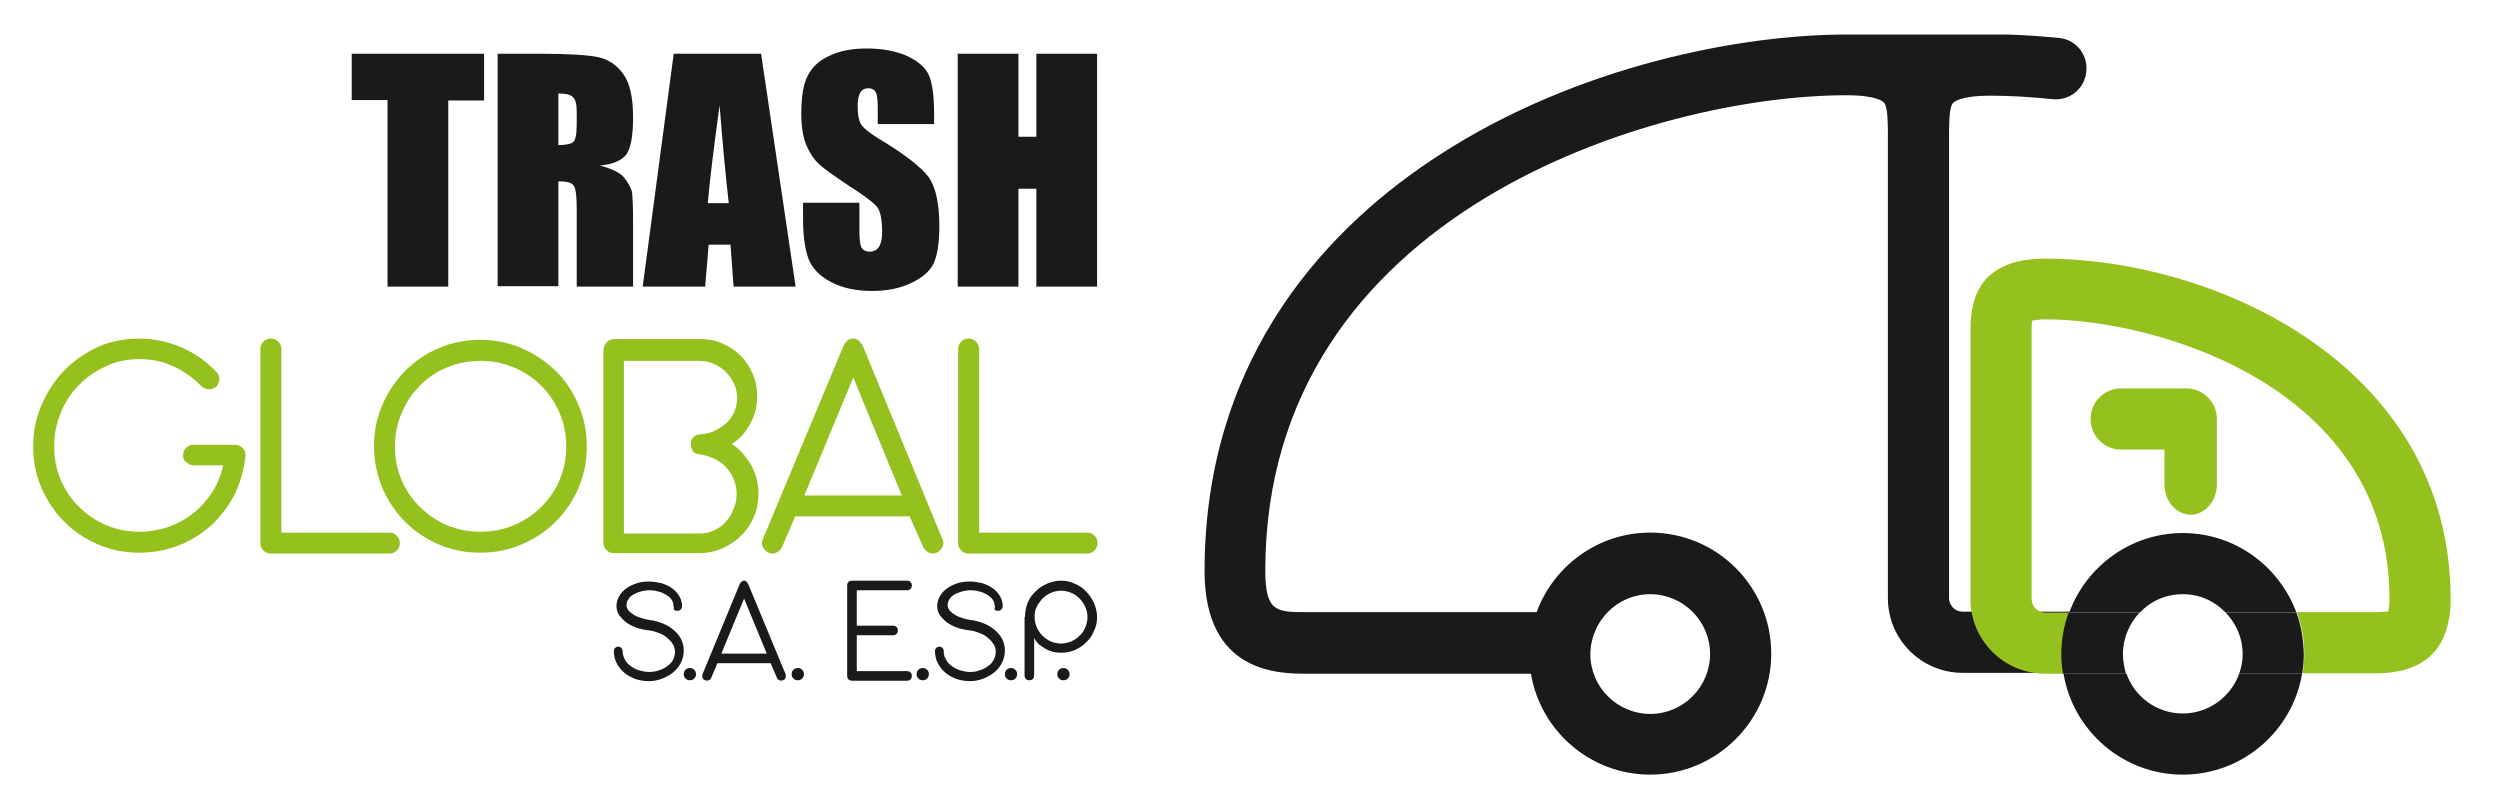 <?xml version="1.0" encoding="utf-8"?>
<!-- Generator: Adobe Illustrator 24.1.0, SVG Export Plug-In . SVG Version: 6.00 Build 0)  -->
<svg version="1.1" id="Capa_1" xmlns="http://www.w3.org/2000/svg" xmlns:xlink="http://www.w3.org/1999/xlink" x="0px" y="0px"
	 viewBox="0 0 572.2 182.3" style="enable-background:new 0 0 572.2 182.3;" xml:space="preserve">
<style type="text/css">
	.st0{fill:#1A1A1A;}
	.st1{fill:none;}
	.st2{fill:#95C11F;}
</style>
<g>
	<g>
		<path class="st0" d="M471.4,8.7c-4.2-0.4-8.2-0.7-12.2-0.8v0h-2c-0.5,0-1,0-1.4,0c-0.3,0-0.7,0-1,0h-31.1c-0.3,0-0.7,0-1,0
			c-24.4,0-61.7,7.2-93,27.4c-24.6,15.8-54,45.3-54,95.4c0,23.5,17.1,23.5,23.5,23.5h51.2c2.2,13.1,13.6,23.1,27.3,23.1
			c15.2,0,27.7-12.4,27.7-27.7c0-15.3-12.4-27.7-27.7-27.7c-11.9,0-22.1,7.6-26,18.2h-52.6c-6.9,0-9.5,0-9.5-9.5
			c0-82.2,89.6-108.8,133-108.8c7.1,0,8.5,1.5,8.7,1.8c0.8,1.2,0.8,4.7,0.8,7.7v99.2h0v6.4c0,9.5,7.7,17.1,17.1,17.1h24.5v-14h-24.5
			c-1.7,0-3.1-1.4-3.1-3.1v-34.5h0V32.2c0-0.3,0-0.5,0-0.8c0-3.1,0-6.5,0.8-7.7c0.2-0.3,1.6-1.8,8.7-1.8c4.5,0,9.3,0.3,14.2,0.8
			c3.9,0.4,7.3-2.4,7.7-6.2C478,12.6,475.2,9.1,471.4,8.7z M377.7,136c7.5,0,13.7,6.1,13.7,13.7c0,7.5-6.1,13.7-13.7,13.7
			c-7.5,0-13.7-6.1-13.7-13.7C364.1,142.1,370.2,136,377.7,136z"/>
		<g>
			<path class="st1" d="M499.6,163.3c6,0,11-3.8,12.9-9.1h-25.8C488.6,159.5,493.6,163.3,499.6,163.3z"/>
			<path class="st1" d="M499.6,136c-3.8,0-7.3,1.6-9.8,4.2h19.6C506.9,137.6,503.4,136,499.6,136z"/>
			<path class="st1" d="M499.6,122c11.9,0,22.1,7.6,26,18.2h18.1c1.7,0,2.4-0.1,2.8-0.2c0.1-0.3,0.3-1.2,0.3-2.9
				c0-48.3-53-63.9-78.7-63.9c-1.6,0-2.5,0.1-3.1,0.3c-0.1,0.8-0.1,2-0.1,2.9v60.8c0,1.7,1.4,3.1,3.1,3.1h5.5
				C477.5,129.6,487.6,122,499.6,122z"/>
			<path class="st2" d="M468.1,59.2c-17.1,0-17.1,12-17.1,17.1v60.8c0,9.5,7.7,17.1,17.1,17.1h4.2c-0.2-1.5-0.4-3-0.4-4.5
				c0-3.3,0.6-6.5,1.7-9.5h-5.5c-1.7,0-3.1-1.4-3.1-3.1V76.3c0-0.9,0-2.1,0.1-2.9c0.5-0.1,1.5-0.3,3.1-0.3
				c25.7,0,78.7,15.6,78.7,63.9c0,1.7-0.2,2.6-0.3,2.9c-0.4,0.1-1.1,0.2-2.8,0.2h-18.1c1.1,2.9,1.7,6.2,1.7,9.5c0,1.5-0.1,3-0.4,4.5
				h16.8c11.4,0,17.1-5.8,17.1-17.1C560.8,83.3,506.6,59.2,468.1,59.2z"/>
			<path class="st0" d="M499.6,136c3.9,0,7.3,1.6,9.8,4.2h16.2c-3.9-10.6-14.1-18.2-26-18.2c-11.9,0-22.1,7.6-26,18.2h16.2
				C492.2,137.6,495.7,136,499.6,136z"/>
			<path class="st0" d="M499.6,163.3c-6,0-11-3.8-12.9-9.1h-14.4c2.2,13.1,13.6,23.1,27.3,23.1c13.7,0,25.1-10,27.3-23.1h-14.4
				C510.6,159.5,505.5,163.3,499.6,163.3z"/>
			<path class="st0" d="M525.6,140.2h-16.2c2.4,2.5,3.9,5.8,3.9,9.5c0,1.6-0.3,3.1-0.8,4.5h14.4c0.3-1.5,0.4-3,0.4-4.5
				C527.2,146.3,526.7,143.1,525.6,140.2z"/>
			<path class="st0" d="M485.9,149.7c0-3.7,1.5-7,3.8-9.5h-16.2c-1.1,2.9-1.7,6.2-1.7,9.5c0,1.5,0.1,3,0.4,4.5h14.4
				C486.2,152.8,485.9,151.2,485.9,149.7z"/>
		</g>
		<path class="st2" d="M500.4,102.9h-14.9c-3.9,0-7-3.1-7-7c0-3.9,3.1-7,7-7h14.9c3.9,0,7,3.1,7,7
			C507.4,99.8,504.3,102.9,500.4,102.9z"/>
		<path class="st2" d="M501.4,117.8c-3.3,0-6-3.1-6-7V97.6c0-3.9,2.7-7,6-7c3.3,0,6,3.1,6,7v13.2
			C507.4,114.7,504.7,117.8,501.4,117.8z"/>
	</g>
	<g>
		<g>
			<g>
				<path class="st0" d="M110.8,12.3v10.7h-8.2v42.6H88.7V22.9h-8.2V12.3H110.8z"/>
				<path class="st0" d="M113.9,12.3h9.8c6.5,0,11,0.3,13.3,0.8c2.3,0.5,4.2,1.8,5.7,3.9c1.5,2.1,2.2,5.4,2.2,9.9
					c0,4.1-0.5,6.9-1.5,8.4c-1,1.4-3.1,2.3-6.1,2.6c2.7,0.7,4.6,1.6,5.5,2.7c0.9,1.1,1.5,2.2,1.8,3.1c0.2,1,0.3,3.6,0.3,7.9v14H132
					V47.8c0-2.9-0.2-4.6-0.7-5.3c-0.4-0.7-1.6-1-3.5-1v24h-13.9V12.3z M127.8,21.4v11.8c1.6,0,2.6-0.2,3.3-0.6
					c0.6-0.4,0.9-1.8,0.9-4.2v-2.9c0-1.7-0.3-2.8-0.9-3.3C130.5,21.6,129.4,21.4,127.8,21.4z"/>
				<path class="st0" d="M174.2,12.3l7.9,53.3h-14.2l-0.7-9.6h-5l-0.8,9.6h-14.3l7.1-53.3H174.2z M166.8,46.5
					c-0.7-6-1.4-13.5-2.1-22.4c-1.4,10.2-2.3,17.7-2.7,22.4H166.8z"/>
				<path class="st0" d="M213.8,28.4h-12.9v-3.9c0-1.8-0.2-3-0.5-3.5c-0.3-0.5-0.9-0.8-1.6-0.8c-0.8,0-1.5,0.3-1.9,1
					c-0.4,0.7-0.6,1.7-0.6,3.1c0,1.8,0.2,3.1,0.7,4c0.5,0.9,1.8,2,3.9,3.3c6.2,3.7,10,6.7,11.7,9c1.6,2.3,2.4,6.1,2.4,11.3
					c0,3.8-0.5,6.6-1.3,8.4c-0.9,1.8-2.6,3.3-5.2,4.5c-2.5,1.2-5.5,1.8-8.9,1.8c-3.7,0-6.9-0.7-9.5-2.1c-2.6-1.4-4.3-3.2-5.1-5.4
					c-0.8-2.2-1.2-5.2-1.2-9.2v-3.5h12.9v6.5c0,2,0.2,3.3,0.5,3.8c0.4,0.6,1,0.9,1.9,0.9c0.9,0,1.6-0.4,2.1-1.1
					c0.4-0.7,0.7-1.8,0.7-3.2c0-3.1-0.4-5.2-1.3-6.1c-0.9-1-3-2.6-6.5-4.8c-3.4-2.3-5.7-3.9-6.8-5c-1.1-1-2-2.5-2.8-4.3
					c-0.7-1.8-1.1-4.1-1.1-7c0-4.1,0.5-7.1,1.6-9c1-1.9,2.7-3.4,5-4.4c2.3-1.1,5.1-1.6,8.4-1.6c3.6,0,6.7,0.6,9.2,1.7
					c2.5,1.2,4.2,2.6,5,4.4c0.8,1.8,1.2,4.8,1.2,9V28.4z"/>
				<path class="st0" d="M251.1,12.3v53.3h-13.9V43.2h-4.1v22.4h-13.9V12.3h13.9v19h4.1v-19H251.1z"/>
			</g>
			<g>
				<path class="st2" d="M41.9,104.2c0-0.7,0.2-1.2,0.7-1.7c0.5-0.5,1-0.7,1.7-0.7h9.5c0.7,0,1.2,0.2,1.7,0.7c0.5,0.5,0.7,1,0.7,1.7
					c-0.3,3.1-1.1,6-2.4,8.8c-1.4,2.7-3.2,5.1-5.3,7.1c-2.2,2-4.7,3.6-7.5,4.7c-2.8,1.1-5.8,1.7-9.1,1.7c-3.4,0-6.5-0.6-9.5-1.9
					c-3-1.3-5.5-3-7.7-5.2c-2.2-2.2-3.9-4.8-5.2-7.7c-1.3-3-1.9-6.1-1.9-9.5c0-3.4,0.6-6.5,1.9-9.5c1.3-3,3-5.6,5.2-7.9
					c2.2-2.3,4.8-4,7.7-5.4c3-1.3,6.1-1.9,9.5-1.9c3.4,0,6.6,0.7,9.6,2c3,1.3,5.6,3.1,7.8,5.4c0.6,0.5,0.9,1,0.9,1.7
					c0,0.7-0.2,1.3-0.6,1.8c-0.5,0.5-1.1,0.7-1.8,0.7c-0.7,0-1.3-0.3-1.9-0.9c-1.8-1.8-3.9-3.3-6.3-4.4c-2.4-1.1-5-1.6-7.7-1.6
					c-2.7,0-5.3,0.5-7.6,1.6c-2.4,1.1-4.5,2.5-6.2,4.3c-1.8,1.8-3.2,3.9-4.2,6.4c-1,2.4-1.5,5-1.5,7.7c0,2.7,0.5,5.3,1.5,7.6
					c1,2.4,2.4,4.5,4.2,6.2c1.8,1.8,3.8,3.2,6.2,4.2c2.4,1,4.9,1.5,7.6,1.5c2.3,0,4.6-0.4,6.7-1.1c2.1-0.8,4-1.8,5.7-3.2
					c1.7-1.3,3.1-3,4.3-4.8c1.2-1.9,2-3.9,2.5-6.1h-6.7c-0.7,0-1.2-0.2-1.7-0.7C42.1,105.5,41.9,104.9,41.9,104.2z"/>
				<path class="st2" d="M59.6,79.9c0-0.7,0.2-1.2,0.7-1.7c0.5-0.5,1-0.7,1.7-0.7c0.7,0,1.2,0.2,1.7,0.7c0.5,0.5,0.7,1,0.7,1.7v42
					h24.7c0.7,0,1.2,0.2,1.7,0.7c0.5,0.5,0.7,1,0.7,1.7c0,0.7-0.2,1.2-0.7,1.7c-0.5,0.5-1,0.7-1.7,0.7H62c-0.7,0-1.2-0.2-1.7-0.7
					c-0.5-0.5-0.7-1-0.7-1.7V79.9z"/>
				<path class="st2" d="M85.6,102.2c0-3.4,0.6-6.5,1.9-9.5c1.3-3,3-5.5,5.2-7.8c2.2-2.2,4.8-4,7.7-5.2c3-1.3,6.1-1.9,9.5-1.9
					c3.4,0,6.5,0.6,9.5,1.9c3,1.3,5.5,3,7.8,5.2c2.2,2.2,4,4.8,5.2,7.8c1.3,3,1.9,6.1,1.9,9.5c0,3.4-0.6,6.5-1.9,9.5
					c-1.3,3-3,5.5-5.2,7.7c-2.2,2.2-4.8,3.9-7.8,5.2c-3,1.3-6.1,1.9-9.5,1.9c-3.4,0-6.5-0.6-9.5-1.9c-3-1.3-5.5-3-7.7-5.2
					c-2.2-2.2-3.9-4.8-5.2-7.7C86.3,108.7,85.6,105.5,85.6,102.2z M90.4,102.2c0,2.7,0.5,5.3,1.5,7.6c1,2.4,2.4,4.5,4.2,6.2
					c1.8,1.8,3.8,3.2,6.2,4.2c2.4,1,4.9,1.5,7.7,1.5c2.7,0,5.3-0.5,7.6-1.5c2.4-1,4.5-2.4,6.3-4.2c1.8-1.8,3.2-3.8,4.2-6.2
					c1-2.4,1.5-4.9,1.5-7.6c0-2.7-0.5-5.3-1.5-7.6c-1-2.4-2.4-4.5-4.2-6.3c-1.8-1.8-3.9-3.2-6.3-4.2c-2.4-1-4.9-1.5-7.6-1.5
					c-2.7,0-5.3,0.5-7.7,1.5c-2.4,1-4.5,2.4-6.2,4.2c-1.8,1.8-3.2,3.9-4.2,6.3C90.9,96.9,90.4,99.5,90.4,102.2z"/>
				<path class="st2" d="M138.2,80c0-0.7,0.2-1.2,0.7-1.7c0.5-0.5,1-0.7,1.7-0.7h19.7c1.8,0,3.5,0.3,5,1c1.6,0.7,3,1.6,4.2,2.8
					c1.2,1.2,2.1,2.6,2.8,4.2c0.7,1.6,1,3.3,1,5.1c0,2.3-0.5,4.4-1.6,6.3c-1,1.9-2.4,3.5-4.2,4.6c1.8,1.2,3.2,2.8,4.4,4.8
					c1.1,2,1.7,4.1,1.7,6.5c0,1.9-0.3,3.6-1,5.3c-0.7,1.6-1.6,3.1-2.9,4.3c-1.2,1.3-2.6,2.2-4.3,3c-1.6,0.7-3.4,1.1-5.2,1.1h-19.7
					c-0.7,0-1.2-0.2-1.7-0.7c-0.5-0.5-0.7-1-0.7-1.7V80z M158.1,101.6c0-0.7,0.2-1.2,0.7-1.6c0.4-0.4,1-0.6,1.6-0.6
					c1.1-0.1,2.2-0.3,3.2-0.8c1-0.5,1.9-1.1,2.7-1.8c0.8-0.8,1.4-1.6,1.8-2.6c0.4-1,0.6-2.1,0.6-3.2c0-1.1-0.2-2.2-0.7-3.2
					c-0.5-1-1.1-1.9-1.9-2.7c-0.8-0.8-1.7-1.4-2.7-1.8c-1.1-0.5-2.1-0.7-3.3-0.7h-17.3v39.5h17.3c1.2,0,2.3-0.2,3.3-0.7
					c1.1-0.5,2-1.1,2.7-2c0.8-0.8,1.4-1.8,1.8-2.9c0.5-1.1,0.7-2.2,0.7-3.4c0-2.1-0.7-4.1-2.1-5.8c-1.4-1.7-3.5-2.8-6.2-3.3
					c-0.7,0-1.2-0.2-1.6-0.6C158.3,102.8,158.1,102.2,158.1,101.6z"/>
				<path class="st2" d="M215.7,123.4c0.3,0.6,0.3,1.2,0,1.8c-0.3,0.6-0.7,1-1.3,1.3c-0.6,0.3-1.2,0.2-1.8,0c-0.6-0.3-1-0.7-1.3-1.3
					l-3.1-7h-26.2l-3,7c-0.3,0.6-0.7,1-1.3,1.3c-0.6,0.3-1.2,0.3-1.8,0c-0.6-0.3-1-0.7-1.3-1.3c-0.3-0.6-0.3-1.2,0-1.8L193,79.3
					c0.1-0.4,0.4-0.8,0.8-1.2c0.4-0.4,0.9-0.6,1.4-0.6c0.5,0,1,0.2,1.4,0.5c0.4,0.4,0.7,0.8,0.9,1.2L215.7,123.4z M184.1,113.4h22.3
					l-11.1-27L184.1,113.4z"/>
				<path class="st2" d="M219.3,79.9c0-0.7,0.2-1.2,0.7-1.7c0.5-0.5,1-0.7,1.7-0.7c0.7,0,1.2,0.2,1.7,0.7c0.5,0.5,0.7,1,0.7,1.7v42
					h24.7c0.7,0,1.2,0.2,1.7,0.7c0.5,0.5,0.7,1,0.7,1.7c0,0.7-0.2,1.2-0.7,1.7c-0.5,0.5-1,0.7-1.7,0.7h-27.1c-0.7,0-1.2-0.2-1.7-0.7
					c-0.5-0.5-0.7-1-0.7-1.7V79.9z"/>
			</g>
		</g>
		<g>
			<path class="st0" d="M154.1,138.3c0-0.4-0.2-0.8-0.5-1.2c-0.3-0.4-0.7-0.7-1.2-1c-0.5-0.3-1.1-0.6-1.7-0.7
				c-0.6-0.2-1.3-0.3-2-0.3c-0.7,0-1.4,0.1-2.1,0.3c-0.7,0.2-1.2,0.4-1.7,0.7c-0.5,0.3-0.9,0.7-1.1,1.1c-0.3,0.4-0.4,0.9-0.4,1.3
				c0,0.5,0.2,0.9,0.5,1.3c0.4,0.4,0.8,0.7,1.3,1c0.5,0.3,1.1,0.5,1.7,0.7c0.6,0.2,1.2,0.3,1.7,0.4c1.1,0.1,2.1,0.4,3.1,0.8
				c1,0.4,1.8,0.9,2.5,1.5c0.7,0.6,1.3,1.3,1.7,2.1c0.4,0.8,0.6,1.7,0.6,2.6c0,0.9-0.2,1.8-0.6,2.7c-0.4,0.8-1,1.6-1.7,2.2
				c-0.7,0.6-1.6,1.1-2.6,1.5c-1,0.4-2,0.6-3.1,0.6c-1.1,0-2.2-0.2-3.1-0.5c-1-0.4-1.8-0.8-2.6-1.5c-0.7-0.6-1.3-1.4-1.7-2.2
				c-0.4-0.8-0.6-1.7-0.6-2.7c0-0.3,0.1-0.5,0.3-0.7c0.2-0.2,0.4-0.3,0.7-0.3c0.3,0,0.5,0.1,0.7,0.3c0.2,0.2,0.3,0.4,0.3,0.7
				c0,0.7,0.2,1.3,0.5,1.9c0.3,0.6,0.7,1.1,1.3,1.5c0.5,0.4,1.2,0.8,1.9,1c0.7,0.2,1.5,0.4,2.3,0.4c0.8,0,1.6-0.1,2.4-0.4
				c0.7-0.2,1.4-0.6,1.9-1c0.6-0.4,1-0.9,1.3-1.5c0.3-0.6,0.4-1.2,0.4-1.9c-0.1-0.6-0.2-1.2-0.6-1.7c-0.3-0.5-0.8-1-1.3-1.4
				c-0.5-0.4-1.1-0.8-1.8-1c-0.7-0.3-1.4-0.5-2.1-0.6c-1-0.1-2-0.3-2.9-0.6c-0.9-0.3-1.7-0.7-2.4-1.2c-0.7-0.5-1.2-1.1-1.7-1.7
				c-0.4-0.6-0.6-1.4-0.6-2.1c0-0.8,0.2-1.5,0.6-2.2c0.4-0.7,0.9-1.3,1.6-1.8c0.7-0.5,1.5-0.9,2.4-1.2c0.9-0.3,1.9-0.4,2.9-0.4
				c1,0,2,0.2,2.9,0.4c0.9,0.3,1.7,0.7,2.4,1.2c0.7,0.5,1.2,1.1,1.6,1.8c0.4,0.7,0.6,1.4,0.6,2.2c0,0.3-0.1,0.6-0.3,0.8
				c-0.2,0.2-0.5,0.3-0.8,0.3c-0.3,0-0.6-0.1-0.8-0.3C154.3,139,154.1,138.7,154.1,138.3z"/>
			<path class="st0" d="M156.5,154.3c0-0.4,0.1-0.7,0.4-1c0.3-0.3,0.6-0.4,1-0.4s0.7,0.1,1,0.4c0.3,0.3,0.4,0.6,0.4,1
				c0,0.4-0.1,0.7-0.4,1c-0.3,0.3-0.6,0.4-1,0.4s-0.7-0.1-1-0.4C156.6,155,156.5,154.7,156.5,154.3z"/>
			<path class="st0" d="M179.8,154.3c0.1,0.3,0.1,0.6,0,0.8c-0.1,0.3-0.3,0.5-0.6,0.6c-0.3,0.1-0.6,0.1-0.8,0
				c-0.3-0.1-0.5-0.3-0.6-0.6l-1.4-3.3h-12.2l-1.4,3.3c-0.1,0.3-0.3,0.5-0.6,0.6c-0.3,0.1-0.6,0.1-0.8,0c-0.3-0.1-0.5-0.3-0.6-0.6
				c-0.1-0.3-0.1-0.6,0-0.8l8.5-20.6c0.1-0.2,0.2-0.4,0.4-0.5c0.2-0.2,0.4-0.3,0.6-0.3c0.2,0,0.5,0.1,0.6,0.3
				c0.2,0.2,0.3,0.4,0.4,0.6L179.8,154.3z M165.1,149.6h10.4l-5.2-12.6L165.1,149.6z"/>
			<path class="st0" d="M181.2,154.3c0-0.4,0.1-0.7,0.4-1c0.3-0.3,0.6-0.4,1-0.4c0.4,0,0.7,0.1,1,0.4c0.3,0.3,0.4,0.6,0.4,1
				c0,0.4-0.1,0.7-0.4,1c-0.3,0.3-0.6,0.4-1,0.4c-0.4,0-0.7-0.1-1-0.4C181.3,155,181.2,154.7,181.2,154.3z"/>
			<path class="st0" d="M193.9,134c0-0.3,0.1-0.6,0.3-0.8c0.2-0.2,0.5-0.3,0.8-0.3h12.6c0.3,0,0.6,0.1,0.8,0.3
				c0.2,0.2,0.3,0.5,0.3,0.8c0,0.3-0.1,0.6-0.3,0.8c-0.2,0.2-0.5,0.3-0.8,0.3h-11.5v8.1h8.3c0.3,0,0.6,0.1,0.8,0.3
				c0.2,0.2,0.3,0.5,0.3,0.8c0,0.3-0.1,0.6-0.3,0.8c-0.2,0.2-0.5,0.3-0.8,0.3h-8.3v8.2h11.5c0.3,0,0.6,0.1,0.8,0.3
				c0.2,0.2,0.3,0.5,0.3,0.8s-0.1,0.6-0.3,0.8c-0.2,0.2-0.5,0.3-0.8,0.3H195c-0.3,0-0.6-0.1-0.8-0.3c-0.2-0.2-0.3-0.5-0.3-0.8V134z"
				/>
			<path class="st0" d="M209.8,154.3c0-0.4,0.1-0.7,0.4-1c0.3-0.3,0.6-0.4,1-0.4c0.4,0,0.7,0.1,1,0.4c0.3,0.3,0.4,0.6,0.4,1
				c0,0.4-0.1,0.7-0.4,1c-0.3,0.3-0.6,0.4-1,0.4c-0.4,0-0.7-0.1-1-0.4C209.9,155,209.8,154.7,209.8,154.3z"/>
			<path class="st0" d="M227.6,138.3c0-0.4-0.2-0.8-0.5-1.2c-0.3-0.4-0.7-0.7-1.2-1c-0.5-0.3-1.1-0.6-1.7-0.7
				c-0.6-0.2-1.3-0.3-2-0.3c-0.7,0-1.4,0.1-2.1,0.3c-0.6,0.2-1.2,0.4-1.7,0.7c-0.5,0.3-0.9,0.7-1.1,1.1c-0.3,0.4-0.4,0.9-0.4,1.3
				c0,0.5,0.2,0.9,0.5,1.3c0.4,0.4,0.8,0.7,1.3,1c0.5,0.3,1.1,0.5,1.7,0.7c0.6,0.2,1.2,0.3,1.7,0.4c1.1,0.1,2.1,0.4,3.1,0.8
				c1,0.4,1.8,0.9,2.5,1.5c0.7,0.6,1.3,1.3,1.7,2.1c0.4,0.8,0.6,1.7,0.6,2.6c0,0.9-0.2,1.8-0.6,2.7c-0.4,0.8-1,1.6-1.7,2.2
				c-0.7,0.6-1.6,1.1-2.6,1.5c-1,0.4-2,0.6-3.1,0.6c-1.1,0-2.2-0.2-3.1-0.5c-1-0.4-1.8-0.8-2.6-1.5c-0.7-0.6-1.3-1.4-1.7-2.2
				c-0.4-0.8-0.6-1.7-0.6-2.7c0-0.3,0.1-0.5,0.3-0.7c0.2-0.2,0.4-0.3,0.7-0.3c0.3,0,0.5,0.1,0.7,0.3c0.2,0.2,0.3,0.4,0.3,0.7
				c0,0.7,0.1,1.3,0.5,1.9c0.3,0.6,0.7,1.1,1.3,1.5c0.5,0.4,1.2,0.8,1.9,1c0.7,0.2,1.5,0.4,2.3,0.4c0.8,0,1.6-0.1,2.3-0.4
				c0.7-0.2,1.4-0.6,1.9-1c0.6-0.4,1-0.9,1.3-1.5c0.3-0.6,0.4-1.2,0.4-1.9c0-0.6-0.2-1.2-0.6-1.7c-0.3-0.5-0.8-1-1.3-1.4
				c-0.5-0.4-1.1-0.8-1.8-1c-0.7-0.3-1.4-0.5-2.1-0.6c-1-0.1-2-0.3-2.9-0.6c-0.9-0.3-1.7-0.7-2.4-1.2c-0.7-0.5-1.2-1.1-1.7-1.7
				c-0.4-0.6-0.6-1.4-0.6-2.1c0-0.8,0.2-1.5,0.6-2.2c0.4-0.7,0.9-1.3,1.6-1.8c0.7-0.5,1.5-0.9,2.4-1.2c0.9-0.3,1.9-0.4,2.9-0.4
				c1.1,0,2,0.2,2.9,0.4c0.9,0.3,1.7,0.7,2.4,1.2c0.7,0.5,1.2,1.1,1.6,1.8c0.4,0.7,0.6,1.4,0.6,2.2c0,0.3-0.1,0.6-0.3,0.8
				c-0.2,0.2-0.5,0.3-0.8,0.3c-0.3,0-0.6-0.1-0.8-0.3C227.8,139,227.7,138.7,227.6,138.3z"/>
			<path class="st0" d="M230,154.3c0-0.4,0.1-0.7,0.4-1c0.3-0.3,0.6-0.4,1-0.4c0.4,0,0.7,0.1,1,0.4c0.3,0.3,0.4,0.6,0.4,1
				c0,0.4-0.1,0.7-0.4,1c-0.3,0.3-0.6,0.4-1,0.4c-0.4,0-0.7-0.1-1-0.4C230.1,155,230,154.7,230,154.3z"/>
			<path class="st0" d="M234.6,141.2c0-1.1,0.2-2.2,0.6-3.2c0.4-1,1-1.9,1.8-2.6c0.7-0.8,1.6-1.3,2.6-1.8c1-0.4,2.1-0.7,3.2-0.7
				c1.1,0,2.2,0.2,3.2,0.7c1,0.4,1.9,1,2.6,1.8c0.7,0.7,1.3,1.6,1.8,2.6c0.4,1,0.7,2.1,0.7,3.2c0,1.1-0.2,2.2-0.7,3.2
				c-0.4,1-1,1.9-1.8,2.6c-0.7,0.8-1.6,1.3-2.6,1.8c-1,0.4-2.1,0.6-3.2,0.6c-0.6,0-1.2-0.1-1.8-0.2c-0.6-0.2-1.2-0.4-1.7-0.7
				c-0.5-0.3-1-0.6-1.5-1c-0.4-0.4-0.8-0.9-1.1-1.5v8.6c0,0.3-0.1,0.6-0.3,0.8c-0.2,0.2-0.5,0.3-0.8,0.3c-0.3,0-0.6-0.1-0.8-0.3
				c-0.2-0.2-0.3-0.5-0.3-0.8V141.2z M236.8,141.2c0,0.9,0.2,1.7,0.5,2.4c0.3,0.7,0.8,1.4,1.3,1.9c0.5,0.5,1.2,1,1.9,1.3
				c0.7,0.3,1.5,0.5,2.3,0.5c0.8,0,1.6-0.2,2.4-0.5c0.7-0.3,1.4-0.8,1.9-1.3c0.6-0.5,1-1.2,1.3-1.9c0.3-0.7,0.5-1.5,0.5-2.4
				c0-0.8-0.2-1.6-0.5-2.3c-0.3-0.7-0.8-1.4-1.3-1.9c-0.6-0.6-1.2-1-1.9-1.3c-0.7-0.3-1.5-0.5-2.4-0.5c-0.8,0-1.6,0.2-2.3,0.5
				c-0.7,0.3-1.4,0.8-1.9,1.3c-0.5,0.6-1,1.2-1.3,1.9C236.9,139.6,236.8,140.4,236.8,141.2z"/>
			<path class="st0" d="M242,154.3c0-0.4,0.1-0.7,0.4-1c0.3-0.3,0.6-0.4,1-0.4c0.4,0,0.7,0.1,1,0.4c0.3,0.3,0.4,0.6,0.4,1
				c0,0.4-0.1,0.7-0.4,1c-0.3,0.3-0.6,0.4-1,0.4c-0.4,0-0.7-0.1-1-0.4C242.1,155,242,154.7,242,154.3z"/>
		</g>
	</g>
</g>
</svg>
